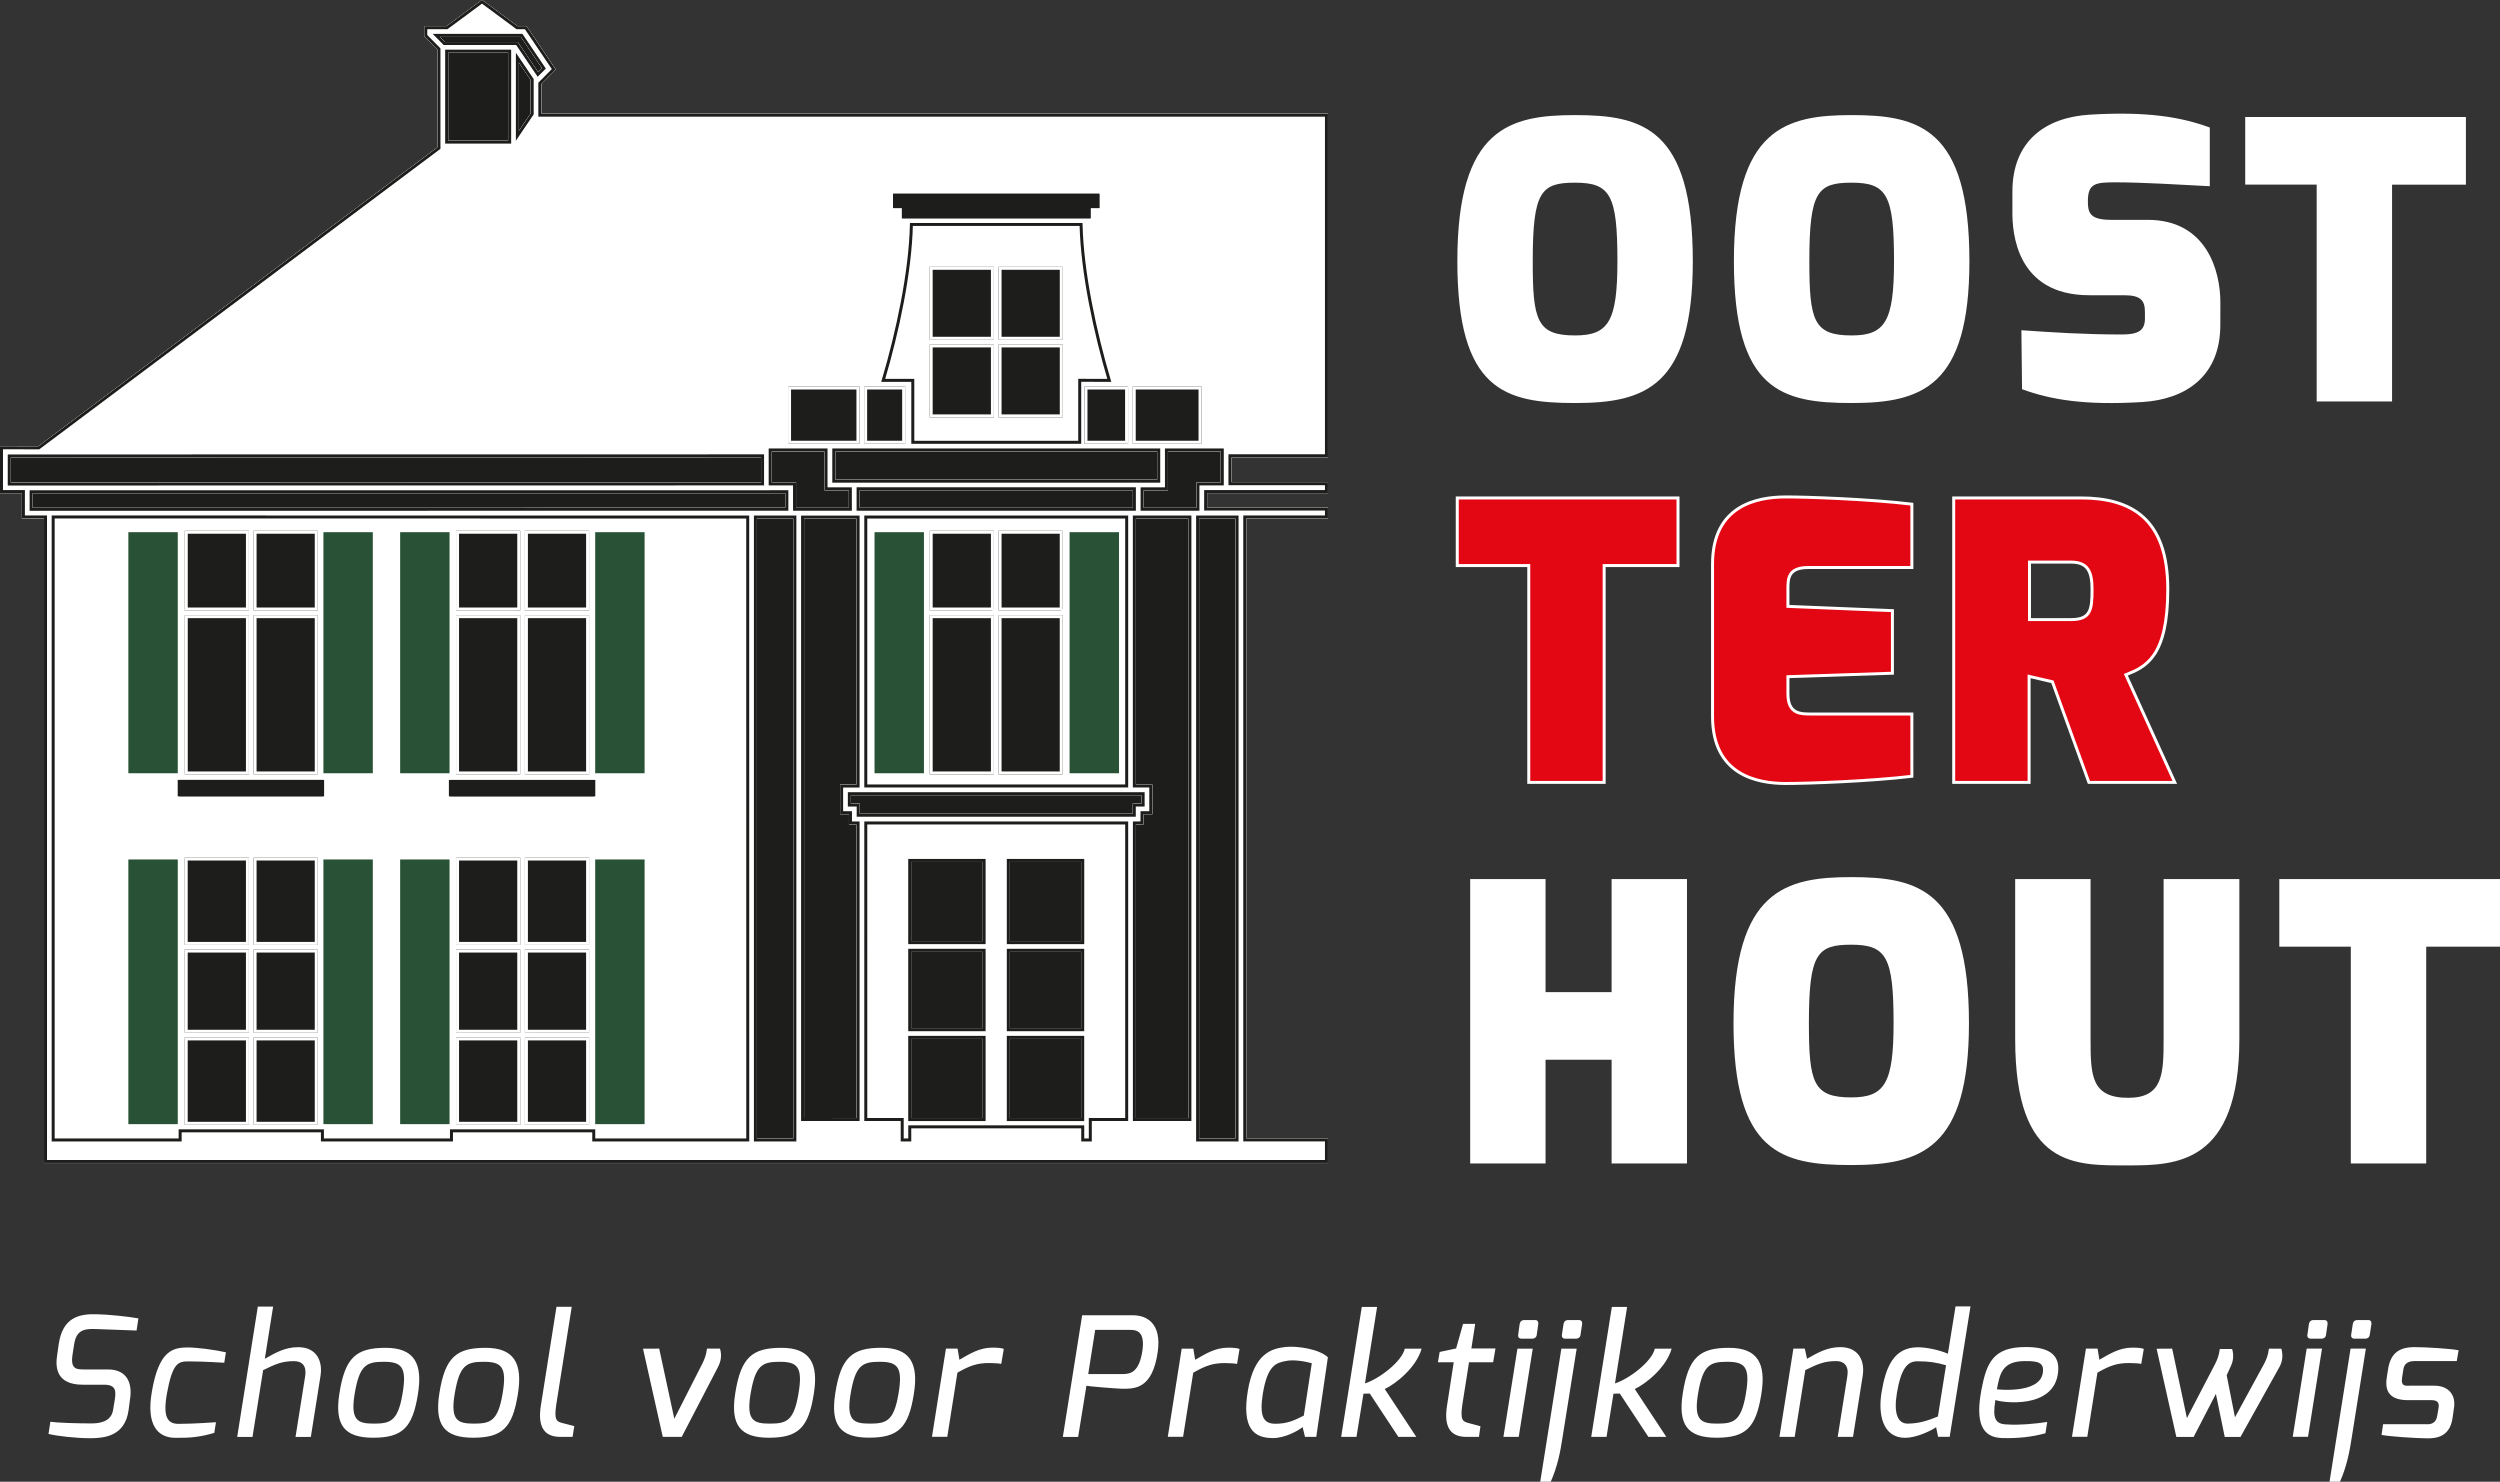 <?xml version="1.0" encoding="utf-8"?>
<!-- Generator: Adobe Illustrator 26.3.1, SVG Export Plug-In . SVG Version: 6.00 Build 0)  -->
<svg version="1.1" xmlns="http://www.w3.org/2000/svg" xmlns:xlink="http://www.w3.org/1999/xlink" x="0px" y="0px"
	 viewBox="0 0 5030.7 2981.7" style="enable-background:new 0 0 5030.7 2981.7;" xml:space="preserve">
<rect x="0" y="0" width="5030.7" height="2981.7" fill="#333333" stroke="none"/>
<style type="text/css">
	.st0{fill-rule:evenodd;clip-rule:evenodd;fill:#FFFFFF;}
	.st1{display:none;fill-rule:evenodd;clip-rule:evenodd;fill:#1D1D1B;stroke:#FFFFFF;stroke-width:6;stroke-miterlimit:10;}
	.st2{fill-rule:evenodd;clip-rule:evenodd;fill:#E30613;stroke:#FFFFFF;stroke-width:6;stroke-miterlimit:10;}
	.st3{fill-rule:evenodd;clip-rule:evenodd;fill:#1D1D1B;stroke:#FFFFFF;stroke-width:6;stroke-miterlimit:10;}
	.st4{fill-rule:evenodd;clip-rule:evenodd;fill:#FFFFFF;stroke:#FFFFFF;stroke-width:6;stroke-miterlimit:10;}
	.st5{fill-rule:evenodd;clip-rule:evenodd;fill:#FFFFFF;stroke:#1D1D1B;stroke-width:6;stroke-miterlimit:10;}
	.st6{fill-rule:evenodd;clip-rule:evenodd;fill:#1D1D1B;stroke:#1D1D1B;stroke-width:6;stroke-miterlimit:10;}
	.st7{fill:#295135;}
</style>
<g id="f9c61225-2852-435b-815a-e0b69adb4039">
	<g>
		<path class="st0" d="M274.8,2677.4l-82-3c-24.4-0.9-39.5,2.4-43.8,31.8l-3,19.4c-5,31.8,9.7,30.1,27.4,30.1h43.5
			c42.5,0,49.1,32.4,44.8,59.5l-3,22.7c-7.3,52.5-49.5,56.2-77.5,56.2c-29.1,0-68.9-4.7-83.6-8.7l3.7-24.4c14,2,51.5,3.3,82.6,3.3
			c13.7,0,40.2-2,43.8-27.8l3.3-20c2.7-17.7,2.4-30.1-21.7-30.1h-42.8c-54.2,0-55.2-36.1-51.5-59.5l3.3-23.1
			c8.1-51.8,39.5-60.2,75.9-59.2c22.4,0.4,65.6,4.7,84.3,8.4L274.8,2677.4L274.8,2677.4z M378.4,2711.5c17.3,0,52.8,4.4,76.2,9.7
			l-3.3,21c0,0-42.1-2.7-71.9-2.7c-20.4,0-32.1,2.3-43.4,64.2c-8.7,48.4,1.3,61.5,23.4,61.5c30.8,0,75.2-3.3,75.2-3.3l-3.4,21.4
			c-27.7,8.4-48.8,10.4-78.9,10c-34.1-0.3-58.5-24.7-46.8-92.3C319.5,2718.5,346.6,2711.4,378.4,2711.5L378.4,2711.5z M518.8,2629.3
			h30.8l-16.7,105c20.7-11.7,40.1-23.4,67.2-23.4c36.8,0,49.8,27.8,44.8,58.2l-19.4,122.4h-30.8l19.4-122.4
			c3.3-20.8-6.3-30.1-22.4-30.1c-24.8,0-37.8,6.3-62.2,18.1l-21.4,134.4h-30.8L518.8,2629.3z M775.9,2712.2
			c56.9,0,75.6,30.4,64.9,94.3c-10.7,65.9-30.4,86.6-90,86.6c-58.2,0-77.9-25.8-67.8-89.3C694.3,2731.2,717,2712.2,775.9,2712.2
			L775.9,2712.2z M752.4,2864.7c32.5,0,48.2-4.4,57.5-59.5c9.4-54.5-1.7-64.9-37.8-64.9c-34.8,0-48.8,6.6-58.5,64.9
			C704.7,2859.3,720.7,2864.7,752.4,2864.7L752.4,2864.7z M977.1,2712.2c56.8,0,75.5,30.4,64.8,94.3c-10.7,65.9-30.4,86.6-89.9,86.6
			c-58.2,0-77.9-25.8-67.9-89.3C895.5,2731.2,918.2,2712.2,977.1,2712.2L977.1,2712.2z M953.7,2864.7c32.5,0,48.2-4.4,57.5-59.5
			c9.4-54.5-1.7-64.9-37.8-64.9c-34.8,0-48.8,6.6-58.5,64.9C905.9,2859.3,921.9,2864.7,953.7,2864.7z M1132.2,2863.7l23.4,6
			l-3.4,21.7h-24.7c-31.8,0-46.1-19.4-39.1-63.2l31.4-198.6h30.7l-31.1,196.6C1114.5,2858,1120.2,2860.6,1132.2,2863.7
			L1132.2,2863.7z M1326.5,2713.8l30.4,141.1l56.8-111.7c4.3-9,7.1-15.7,9-29.4h26.1c4,13,2,25.4-3.7,36.5l-73.3,141.1h-38.1
			l-39.8-177.5L1326.5,2713.8z M1572.5,2712.2c56.8,0,75.6,30.4,64.8,94.3c-10.7,65.9-30.4,86.6-89.9,86.6
			c-58.2,0-77.9-25.8-67.9-89.3C1490.9,2731.2,1513.7,2712.2,1572.5,2712.2L1572.5,2712.2z M1549.1,2864.7
			c32.5,0,48.2-4.4,57.5-59.5c9.4-54.5-1.7-64.9-37.8-64.9c-34.8,0-48.8,6.6-58.5,64.9C1501.3,2859.3,1517.3,2864.7,1549.1,2864.7z
			 M1773.8,2712.1c56.8,0,75.6,30.4,64.9,94.3c-10.7,65.9-30.4,86.6-90,86.6c-58.2,0-77.9-25.8-67.9-89.3
			C1692.1,2731.2,1714.9,2712.1,1773.8,2712.1L1773.8,2712.1z M1903.5,2713.8h23.4l3.7,22.4c20.4-11.7,40.1-24.4,66.2-24.4
			c9,0,19,0.6,23.1,2.6l-5.1,30.1c-4.3-1-15-1.7-24.7-1.7c-24.7,0-39.4,5.7-63.5,19.4l-20.4,129h-30.8L1903.5,2713.8L1903.5,2713.8z
			 M2177.6,2646.7h102.3c27.8,0,57.9,16.4,49.8,73.5c-10.7,75.9-47.2,74.6-72.9,74.3c-13.4-0.4-68.9-5-70.6-6l-16.7,103h-30.8
			L2177.6,2646.7L2177.6,2646.7z M2259.9,2765c16.7,0,32.4-5.6,38.8-46.1c6-39.8-11.4-42.8-24.4-42.8h-70.5l-14,88.9H2259.9z
			 M2377.9,2713.9h23.4l3.7,22.4c20.4-11.7,40.1-24.4,66.2-24.4c9,0,19,0.6,23.1,2.6l-5,30.1c-4.3-1-15-1.7-24.7-1.7
			c-24.8,0-39.5,5.7-63.5,19.4l-20.4,129h-30.8L2377.9,2713.9L2377.9,2713.9z M2586.8,2710.5c24.1-2.6,68.2,4.4,85.3,20.7
			l-23.4,160.2H2626l-4.7-19.7c-9.7,7.7-35.5,22.1-59.9,22.1c-37.4,0-63.5-18.4-50.1-97C2524,2723.9,2558.4,2713.6,2586.8,2710.5
			L2586.8,2710.5z M2566.1,2865c23.8,0,37.8-6.3,57.5-16.4l16.1-105.3c-17.4-5-38.8-7.4-51.5-4.7c-20.1,3.6-37.8,8.3-47.2,66.9
			C2534.4,2848.3,2541.4,2865,2566.1,2865L2566.1,2865z M2740.3,2629.9h30.8l-24.4,153.9c28.4-9,74.2-43.8,80.2-69.9h33.8
			c-10.7,38.1-52.2,70.9-74.2,81.2l63.5,96.3h-36.1l-57.5-87.2l-12.7,0.3l-14.1,86.9h-30.8L2740.3,2629.9L2740.3,2629.9z
			 M2897,2720.5l33.1-7l14-49.5h24.4l-7.7,49.5h48.5l-4.7,27.7h-48.5l-13.4,84.9c-4.7,31.8,0.7,34.5,12.7,37.5l23.7,6.4l-3,21.4
			h-25.4c-31.8,0-45.8-19.4-38.8-63.2l13.4-87h-31.8L2897,2720.5L2897,2720.5z M3053.5,2713.9h30.8l-28.2,177.5h-30.8L3053.5,2713.9
			L3053.5,2713.9z M3057.9,2664.7c0.7-5.1,4-8.4,9.4-8.4h21.8c5,0,7,3.7,6.3,8.4l-3,21.4c-0.7,5-4.4,7.7-9,7.7h-21.7
			c-4.7,0-7.4-3-6.7-7.7L3057.9,2664.7L3057.9,2664.7z M3141.9,2713.9h30.8l-28.5,178.9c-4.3,28.8-10.3,58.9-23.7,88.9h-21.1
			L3141.9,2713.9L3141.9,2713.9z M3146.2,2664.7c0.6-5.1,4-8.4,9.4-8.4h21.7c5,0,7,3.7,6.4,8.4l-3.3,21.4c-0.6,5-4.4,7.7-9,7.7
			h-21.7c-4.7,0-7.4-3-6.7-7.7L3146.2,2664.7L3146.2,2664.7z M3243.5,2629.9h30.7l-24.4,153.9c28.4-9,74.2-43.8,80.2-69.9h33.8
			c-10.7,38.1-52.2,70.9-74.2,81.2l63.5,96.3h-36.1l-57.5-87.2l-12.7,0.3l-14,86.9h-30.8L3243.5,2629.9L3243.5,2629.9z
			 M3479.2,2712.2c56.8,0,75.6,30.4,64.9,94.3c-10.7,65.9-30.5,86.6-90,86.6c-58.2,0-77.9-25.8-67.9-89.3
			C3397.5,2731.2,3420.3,2712.2,3479.2,2712.2z M3455.6,2864.7c32.5,0,48.2-4.4,57.5-59.5c9.3-54.5-1.7-64.9-37.8-64.9
			c-34.8,0-48.8,6.6-58.5,64.9C3407.9,2859.3,3423.9,2864.7,3455.6,2864.7z M3608.8,2713.8h23l4.4,20.4c21-11.7,40.1-23.4,67.2-23.4
			c36.8,0,49.8,27.8,44.8,58.2l-19.4,122.4H3698l19.4-122.4c3.3-20.8-6.8-30.1-22.4-30.1c-24.8,0-37.8,6.3-62.2,18.1l-21.4,134.4
			h-30.7L3608.8,2713.8L3608.8,2713.8z M3859.5,2711.1c15.1,0,41.5,4.7,60.2,13l15.4-95.3h30.1l-41.9,262.5H3900l-4-19.4
			c-10.4,7.4-39.8,21.4-62.3,21.4c-45.8,0-54.8-48.2-47.4-92C3794.3,2753.5,3809.3,2711,3859.5,2711.1L3859.5,2711.1z
			 M3838.7,2864.7c24.1,0,44.2-7.4,60.9-14.4l16.4-103c-19.4-5.7-34.7-8-57.8-8c-18.4,0-32.4,11.7-41.1,63.9
			C3810.4,2843.6,3818.4,2864.7,3838.7,2864.7L3838.7,2864.7z M4018.3,2795.7c14.4,1.5,29,1.4,43.4-0.3
			c22.2-2.8,45.3-10.9,48.9-32.1c3.7-21.7-9.7-24.7-36.4-24.4C4027,2738.9,4024,2767.6,4018.3,2795.7L4018.3,2795.7z M4197.5,2713.8
			h23.4l3.7,22.4c20.4-11.7,40.1-24.4,66.2-24.4c9,0,19,0.6,23.1,2.6l-5.1,30.1c-4.3-1-15-1.7-24.7-1.7c-24.7,0-39.5,5.7-63.5,19.4
			l-20.4,129h-30.8L4197.5,2713.8L4197.5,2713.8z M4371,2713.8l29.7,139.8l56.9-109.3c4.4-9,7.3-15.7,9.3-29.8h24.8
			c3.3,12,2.7,22.8-2.3,33.8l-8.7,19.1l16.7,84.6l59.2-108.7c4.4-9,7.4-15.7,9.1-29.4h25c3.7,13,2.4,25.4-3.6,36.5l-78.6,141.1
			h-31.7l-17.8-86.6l-44.8,86.6h-34.8l-39.7-177.5L4371,2713.8z M4641.7,2713.8h30.8l-28.1,177.5h-30.8L4641.7,2713.8z
			 M4646.1,2664.7c0.7-5.1,4.1-8.4,9.4-8.4h21.8c5,0,7,3.7,6.4,8.4l-3.1,21.4c-0.6,5-4.4,7.7-9,7.7h-21.8c-4.6,0-7.3-3-6.7-7.7
			L4646.1,2664.7L4646.1,2664.7z M4730,2713.8h30.8l-28.4,178.9c-4.4,28.8-10.3,58.9-23.7,88.9h-21L4730,2713.8L4730,2713.8z
			 M4734.4,2664.7c0.7-5.1,4-8.4,9.4-8.4h21.8c5,0,7,3.7,6.3,8.4l-3.3,21.4c-0.7,5-4.4,7.7-9,7.7h-21.7c-4.7,0-7.4-3-6.7-7.7
			L4734.4,2664.7L4734.4,2664.7z M4795.5,2865.9h89.6c0.7,0,16.4,1.3,19.1-16.3l2.7-15.4c2-10.7-1-16.7-14.1-16.7H4846
			c-31.4,0-48.5-12.4-43.1-45.8l2.6-16.7c4.7-28.8,18.8-44.2,53.2-44.2c22.1,0,72.6,3,88.7,6.3l-3.7,21.8h-85.2
			c-18.7,0-21.4,11-22.4,17.7l-2.3,14.7c-3.4,20.1,8,17.1,16.7,17.1h47.8c30.1,0,43.8,19.8,39.8,44.8l-3,21.1
			c-5.7,36.4-31.1,40.1-50.5,40.1c-21,0-80.2-4-92.3-7L4795.5,2865.9L4795.5,2865.9z M1750.4,2864.7c32.5,0,48.2-4.4,57.5-59.5
			c9.4-54.5-1.7-64.9-37.8-64.9c-34.8,0-48.8,6.6-58.5,64.9C1702.6,2859.3,1718.6,2864.7,1750.4,2864.7z M4141.4,2761.7
			c-4,37.6-32.4,52.8-61.4,57.9s-58.5,0.2-64.7-2.4c-6.3,37.8,0,48.8,23.8,49.2c24,1.7,55.8-1.3,80.5-5l-3.6,22.7
			c-27.8,7.7-55.5,10.4-86,9.7c-42.8-0.7-54.9-32.5-42.8-97.3c10.4-54.5,23.7-85.9,89-85.9
			C4117.3,2710.6,4146.1,2722.2,4141.4,2761.7L4141.4,2761.7z"/>
		<path class="st1" d="M2135.6,680.7V539.9h-123.2v140.8H2135.6z M2012.4,696.1v140.8h123.2V696.1L2012.4,696.1z M1873.8,696.1
			v140.8H1997V696.1L1873.8,696.1z M1997,680.7V539.9h-123.2v140.8H1997z M1817.9,436.3v-20.6h-17.8v-22.8h409.2v22.8h-17.8v20.6
			H1817.9z M2282.4,889.9h132.4V780.8h-132.4V889.9z M2267,780.8h-81.8v109.1h81.8V780.8z M1741.9,889.9h76.5V780.8h-76.5V889.9z
			 M1726.5,780.8h-137.6v109.1h137.6L1726.5,780.8L1726.5,780.8z M1504.6,1040.4L107,1040.3v1253.6h255.5v-18.4h286.3v18.4h259.7
			v-18.4h286.3v18.4h309.9L1504.6,1040.4L1504.6,1040.4z M636.4,1225.4V1071H513.3v154.4L636.4,1225.4z M513.3,1240.8v314.5h123.1
			v-314.5L513.3,1240.8z M374.8,1240.8v314.5h123.1v-314.5L374.8,1240.8z M497.9,1225.4V1071H374.8v154.4L497.9,1225.4z
			 M636.4,1898.3v-169.6H513.3v169.7L636.4,1898.3z M636.4,2075.2v-161.4H513.3v161.4L636.4,2075.2z M513.3,2090.7v169.7h123.1
			v-169.7H513.3z M374.7,2090.7v169.8h123.1v-169.8H374.7z M497.9,2075.3v-161.5H374.7v161.4L497.9,2075.3z M497.9,1898.4v-169.7
			H374.7v169.7L497.9,1898.4z M1182.4,1225.5V1071h-123.1v154.4L1182.4,1225.5z M1059.3,1240.9v314.4h123.1v-314.5L1059.3,1240.9z
			 M920.7,1240.9v314.4h123.1v-314.5L920.7,1240.9z M1043.9,1225.5V1071H920.7v154.4L1043.9,1225.5z M1182.4,1898.4v-169.7h-123.1
			v169.7L1182.4,1898.4z M1182.4,2075.3v-161.5h-123.1v161.4L1182.4,2075.3z M1059.3,2090.7v169.7h123.1v-169.7H1059.3z
			 M920.7,2090.7v169.8h123.2v-169.8H920.7z M1043.9,2075.3v-161.5H920.7v161.4L1043.9,2075.3z M1043.9,1898.4v-169.7H920.7v169.7
			L1043.9,1898.4z M1194.9,1572.5v27h-286v-27H1194.9z M649.2,1572.4v27h-286v-27H649.2z M2669.2,917.1H2475v56.2h194.2v15.9h-243.1
			v35.2h243.1v15.9h-164.4v1253.5h164.4v43.4H91.6v-1297H47.1v-51H3v-88.2l75,0.2L883.3,298V98.5l-21.2-21.4l-5.3-5.4v-16h42.7
			l70.4-52.1l70.4,52.1h17.6l56.4,83.7l-28,28.3v64.1h1582.9L2669.2,917.1L2669.2,917.1z M18.6,917.5v56.5l1515.9-0.2v-56.5
			L18.6,917.5z M2172.7,890.1V765.3l59.5,0.1c-28.7-96.8-54.6-217.2-56.8-313.7H1834c-2.1,96.5-28,216.9-56.7,313.7h59.5V890
			L2172.7,890.1z M898.9,103.1v183h126.8v-183H898.9z M1041.1,115.9v157.4l29.8-44.1V160L1041.1,115.9z M1082.4,149.8l-42.1-62.2
			H894.1l-16.2-16.4h171.8l44.8,66.4L1082.4,149.8L1082.4,149.8z M1545.2,989.5H62.6v35.4h44.1l1476.7-0.2v-35.3L1545.2,989.5
			L1545.2,989.5z M1830.6,2087.5v165.4h149.7v-165.4L1830.6,2087.5z M1980.3,2072.1v-159.8h-149.7V2072L1980.3,2072.1z
			 M1980.3,1896.8v-165.4h-149.7v165.4L1980.3,1896.8z M2178.8,1896.8v-165.4H2029v165.4L2178.8,1896.8z M2029,2087.5v165.4h149.7
			v-165.4L2029,2087.5z M2178.7,2072.1v-159.8H2029V2072L2178.7,2072.1z M2135.5,1225.5V1071h-123.1v154.4H2135.5z M2012.4,1240.9
			v314.5h123.1v-314.5L2012.4,1240.9z M1873.8,1240.9v314.5H1997v-314.5L1873.8,1240.9z M1997,1225.5V1071h-123.1v154.4H1997z
			 M2194,2293.9h-15.2v-26.4h-348.1v26.4h-15.2v-41.1h-73.3V1656h525v596.7H2194L2194,2293.9L2194,2293.9z M1726.7,2252.8V1656
			h-15.3v-20.6h-17.8v-53.7h33.1v-541.2H1615v1212.3H1726.7z M2267.2,1040.4h-525v541.2h525V1040.4L2267.2,1040.4z M2394.4,2252.8
			V1040.4h-111.8v541.2h33.1v53.8H2298v20.6h-15.3v596.8L2394.4,2252.8z M1677.8,968.2v-62.7h653.9v62.7H1677.8z M2282.7,983.5v41.3
			h-556v-41.3H2282.7z M1726.9,1640.5v-20.6h-17.8v-22.8h591.2v22.8h-17.8v20.6H1726.9z M1711.2,1024.8h-112.4v-51h-49v-68.4h112.4
			v78.2h48.9L1711.2,1024.8L1711.2,1024.8z M2298.2,1024.8h112.4v-51h49v-68.3h-112.4v78.2h-49L2298.2,1024.8L2298.2,1024.8z
			 M2489.3,2293.9h-79.4V1040.4h79.4V2293.9L2489.3,2293.9z M1599.5,2293.9h-79.4V1040.4h79.4L1599.5,2293.9L1599.5,2293.9z
			 M2135.6,680.7V539.9h-123.2v140.8H2135.6z M2012.4,696.1v140.8h123.2V696.1L2012.4,696.1z M1873.8,696.1v140.8H1997V696.1
			L1873.8,696.1z M1997,680.7V539.9h-123.2v140.8H1997z M1817.9,436.3v-20.6h-17.8v-22.8h409.2v22.8h-17.8v20.6H1817.9z
			 M2282.4,889.9h132.4V780.8h-132.4V889.9z M2267,780.8h-81.8v109.1h81.8V780.8z M1741.9,889.9h76.5V780.8h-76.5V889.9z
			 M1726.5,780.8h-137.6v109.1h137.6L1726.5,780.8L1726.5,780.8z M1504.6,1040.4L107,1040.3v1253.6h255.5v-18.4h286.3v18.4h259.7
			v-18.4h286.3v18.4h309.9L1504.6,1040.4L1504.6,1040.4z M636.4,1225.4V1071H513.3v154.4L636.4,1225.4z M513.3,1240.8v314.5h123.1
			v-314.5L513.3,1240.8z M374.8,1240.8v314.5h123.1v-314.5L374.8,1240.8z M497.9,1225.4V1071H374.8v154.4L497.9,1225.4z
			 M636.4,1898.3v-169.6H513.3v169.7L636.4,1898.3z M636.4,2075.2v-161.4H513.3v161.4L636.4,2075.2z M513.3,2090.7v169.7h123.1
			v-169.7H513.3z M374.7,2090.7v169.8h123.1v-169.8H374.7z M497.9,2075.3v-161.5H374.7v161.4L497.9,2075.3z M497.9,1898.4v-169.7
			H374.7v169.7L497.9,1898.4z M1182.4,1225.5V1071h-123.1v154.4L1182.4,1225.5z M1059.3,1240.9v314.4h123.1v-314.5L1059.3,1240.9z
			 M920.7,1240.9v314.4h123.1v-314.5L920.7,1240.9z M1043.9,1225.5V1071H920.7v154.4L1043.9,1225.5z M1182.4,1898.4v-169.7h-123.1
			v169.7L1182.4,1898.4z M1182.4,2075.3v-161.5h-123.1v161.4L1182.4,2075.3z M1059.3,2090.7v169.7h123.1v-169.7H1059.3z
			 M920.7,2090.7v169.8h123.2v-169.8H920.7z M1043.9,2075.3v-161.5H920.7v161.4L1043.9,2075.3z M1043.9,1898.4v-169.7H920.7v169.7
			L1043.9,1898.4z M1194.9,1572.5v27h-286v-27H1194.9z M649.2,1572.4v27h-286v-27H649.2z M2669.2,917.1H2475v56.2h194.2v15.9h-243.1
			v35.2h243.1v15.9h-164.4v1253.5h164.4v43.4H91.6v-1297H47.1v-51H3v-88.2l75,0.2L883.3,298V98.5l-21.2-21.4l-5.3-5.4v-16h42.7
			l70.4-52.1l70.4,52.1h17.6l56.4,83.7l-28,28.3v64.1h1582.9L2669.2,917.1L2669.2,917.1z M18.6,917.5v56.5l1515.9-0.2v-56.5
			L18.6,917.5z M2172.7,890.1V765.3l59.5,0.1c-28.7-96.8-54.6-217.2-56.8-313.7H1834c-2.1,96.5-28,216.9-56.7,313.7h59.5V890
			L2172.7,890.1z M898.9,103.1v183h126.8v-183H898.9z M1041.1,115.9v157.4l29.8-44.1V160L1041.1,115.9z M1082.4,149.8l-42.1-62.2
			H894.1l-16.2-16.4h171.8l44.8,66.4L1082.4,149.8L1082.4,149.8z M1545.2,989.5H62.6v35.4h44.1l1476.7-0.2v-35.3L1545.2,989.5
			L1545.2,989.5z M1830.6,2087.5v165.4h149.7v-165.4L1830.6,2087.5z M1980.3,2072.1v-159.8h-149.7V2072L1980.3,2072.1z
			 M1980.3,1896.8v-165.4h-149.7v165.4L1980.3,1896.8z M2178.8,1896.8v-165.4H2029v165.4L2178.8,1896.8z M2029,2087.5v165.4h149.7
			v-165.4L2029,2087.5z M2178.7,2072.1v-159.8H2029V2072L2178.7,2072.1z M2135.5,1225.5V1071h-123.1v154.4H2135.5z M2012.4,1240.9
			v314.5h123.1v-314.5L2012.4,1240.9z M1873.8,1240.9v314.5H1997v-314.5L1873.8,1240.9z M1997,1225.5V1071h-123.1v154.4H1997z
			 M2194,2293.9h-15.2v-26.4h-348.1v26.4h-15.2v-41.1h-73.3V1656h525v596.7H2194L2194,2293.9L2194,2293.9z M1726.7,2252.8V1656
			h-15.3v-20.6h-17.8v-53.7h33.1v-541.2H1615v1212.3H1726.7z M2267.2,1040.4h-525v541.2h525V1040.4L2267.2,1040.4z M2394.4,2252.8
			V1040.4h-111.8v541.2h33.1v53.8H2298v20.6h-15.3v596.8L2394.4,2252.8z M1677.8,968.2v-62.7h653.9v62.7H1677.8z M2282.7,983.5v41.3
			h-556v-41.3H2282.7z M1726.9,1640.5v-20.6h-17.8v-22.8h591.2v22.8h-17.8v20.6H1726.9z M1711.2,1024.8h-112.4v-51h-49v-68.4h112.4
			v78.2h48.9L1711.2,1024.8L1711.2,1024.8z M2298.2,1024.8h112.4v-51h49v-68.3h-112.4v78.2h-49L2298.2,1024.8L2298.2,1024.8z
			 M2489.3,2293.9h-79.4V1040.4h79.4V2293.9L2489.3,2293.9z M1599.5,2293.9h-79.4V1040.4h79.4L1599.5,2293.9L1599.5,2293.9z
			 M2135.6,680.7V539.9h-123.2v140.8H2135.6z M2012.4,696.1v140.8h123.2V696.1L2012.4,696.1z M1873.8,696.1v140.8H1997V696.1
			L1873.8,696.1z M1997,680.7V539.9h-123.2v140.8H1997z M1817.9,436.3v-20.6h-17.8v-22.8h409.2v22.8h-17.8v20.6H1817.9z
			 M2282.4,889.9h132.4V780.8h-132.4V889.9z M2267,780.8h-81.8v109.1h81.8V780.8z M1741.9,889.9h76.5V780.8h-76.5V889.9z
			 M1726.5,780.8h-137.6v109.1h137.6L1726.5,780.8L1726.5,780.8z M1504.6,1040.4L107,1040.3v1253.6h255.5v-18.4h286.3v18.4h259.7
			v-18.4h286.3v18.4h309.9L1504.6,1040.4L1504.6,1040.4z M636.4,1225.4V1071H513.3v154.4L636.4,1225.4z M513.3,1240.8v314.5h123.1
			v-314.5L513.3,1240.8z M374.8,1240.8v314.5h123.1v-314.5L374.8,1240.8z M497.9,1225.4V1071H374.8v154.4L497.9,1225.4z
			 M636.4,1898.3v-169.6H513.3v169.7L636.4,1898.3z M636.4,2075.2v-161.4H513.3v161.4L636.4,2075.2z M513.3,2090.7v169.7h123.1
			v-169.7H513.3z M374.7,2090.7v169.8h123.1v-169.8H374.7z M497.9,2075.3v-161.5H374.7v161.4L497.9,2075.3z M497.9,1898.4v-169.7
			H374.7v169.7L497.9,1898.4z M1182.4,1225.5V1071h-123.1v154.4L1182.4,1225.5z M1059.3,1240.9v314.4h123.1v-314.5L1059.3,1240.9z
			 M920.7,1240.9v314.4h123.1v-314.5L920.7,1240.9z M1043.9,1225.5V1071H920.7v154.4L1043.9,1225.5z M1182.4,1898.4v-169.7h-123.1
			v169.7L1182.4,1898.4z M1182.4,2075.3v-161.5h-123.1v161.4L1182.4,2075.3z M1059.3,2090.7v169.7h123.1v-169.7H1059.3z
			 M920.7,2090.7v169.8h123.2v-169.8H920.7z M1043.9,2075.3v-161.5H920.7v161.4L1043.9,2075.3z M1043.9,1898.4v-169.7H920.7v169.7
			L1043.9,1898.4z M1194.9,1572.5v27h-286v-27H1194.9z M649.2,1572.4v27h-286v-27H649.2z M2669.2,917.1H2475v56.2h194.2v15.9h-243.1
			v35.2h243.1v15.9h-164.4v1253.5h164.4v43.4H91.6v-1297H47.1v-51H3v-88.2l75,0.2L883.3,298V98.5l-21.2-21.4l-5.3-5.4v-16h42.7
			l70.4-52.1l70.4,52.1h17.6l56.4,83.7l-28,28.3v64.1h1582.9L2669.2,917.1L2669.2,917.1z M18.6,917.5v56.5l1515.9-0.2v-56.5
			L18.6,917.5z M2172.7,890.1V765.3l59.5,0.1c-28.7-96.8-54.6-217.2-56.8-313.7H1834c-2.1,96.5-28,216.9-56.7,313.7h59.5V890
			L2172.7,890.1z M898.9,103.1v183h126.8v-183H898.9z M1041.1,115.9v157.4l29.8-44.1V160L1041.1,115.9z M1082.4,149.8l-42.1-62.2
			H894.1l-16.2-16.4h171.8l44.8,66.4L1082.4,149.8L1082.4,149.8z M1545.2,989.5H62.6v35.4h44.1l1476.7-0.2v-35.3L1545.2,989.5
			L1545.2,989.5z M1830.6,2087.5v165.4h149.7v-165.4L1830.6,2087.5z M1980.3,2072.1v-159.8h-149.7V2072L1980.3,2072.1z
			 M1980.3,1896.8v-165.4h-149.7v165.4L1980.3,1896.8z M2178.8,1896.8v-165.4H2029v165.4L2178.8,1896.8z M2029,2087.5v165.4h149.7
			v-165.4L2029,2087.5z M2178.7,2072.1v-159.8H2029V2072L2178.7,2072.1z M2135.5,1225.5V1071h-123.1v154.4H2135.5z M2012.4,1240.9
			v314.5h123.1v-314.5L2012.4,1240.9z M1873.8,1240.9v314.5H1997v-314.5L1873.8,1240.9z M1997,1225.5V1071h-123.1v154.4H1997z
			 M2194,2293.9h-15.2v-26.4h-348.1v26.4h-15.2v-41.1h-73.3V1656h525v596.7H2194L2194,2293.9L2194,2293.9z M1726.7,2252.8V1656
			h-15.3v-20.6h-17.8v-53.7h33.1v-541.2H1615v1212.3H1726.7z M2267.2,1040.4h-525v541.2h525V1040.4L2267.2,1040.4z M2394.4,2252.8
			V1040.4h-111.8v541.2h33.1v53.8H2298v20.6h-15.3v596.8L2394.4,2252.8z M1677.8,968.2v-62.7h653.9v62.7H1677.8z M2282.7,983.5v41.3
			h-556v-41.3H2282.7z M1726.9,1640.5v-20.6h-17.8v-22.8h591.2v22.8h-17.8v20.6H1726.9z M1711.2,1024.8h-112.4v-51h-49v-68.4h112.4
			v78.2h48.9L1711.2,1024.8L1711.2,1024.8z M2298.2,1024.8h112.4v-51h49v-68.3h-112.4v78.2h-49L2298.2,1024.8L2298.2,1024.8z
			 M2489.3,2293.9h-79.4V1040.4h79.4V2293.9L2489.3,2293.9z M1599.5,2293.9h-79.4V1040.4h79.4L1599.5,2293.9L1599.5,2293.9z"/>
		<g>
			<path class="st2" d="M2932.5,1002h444.1v136.1H3228v436.3h-151.7v-436.3h-143.9V1002z M3847.2,1436.8h-200.9
				c-22.7,0-48.5,0.8-48.5-40.7v-34.4l210.3-7v-125.9l-210.3-8.6v-34.4c0-21.1,0-43.8,40.7-43.8h208.7v-127.5
				c-82.1-9.9-212.9-14.8-255.3-14.5c-55.9,0.3-145.8,16.9-145.8,134.9v306.7c0,118,89.9,134.6,145.8,135
				c42.3,0.2,173.1-4.6,255.3-14.5L3847.2,1436.8L3847.2,1436.8z M3931.4,1002h255.7c101.6,0,175.1,41.5,175.1,183.8
				c0,136.1-44.5,156.4-84.4,172l98.5,216.6h-172.8l-73.5-202.5l-46.9-10.9v213.4h-151.7L3931.4,1002L3931.4,1002z M4167.6,1246.8
				c39.9,0,42.2-20.4,42.2-61c0-34.4-7.8-54.7-42.2-54.7h-83.7v115.7H4167.6z"/>
			<path class="st0" d="M2958.4,1768.9h151.7v227.5h132.9v-227.5h151.7v572.3H3243v-208.7h-132.9v208.7h-151.7V1768.9z
				 M4055.1,1768.9h151.7V2091c0,73.5,1.5,118.1,75.8,118.1c69.6,0,71.2-47.7,71.2-118.1v-322.1h152.4V2091
				c0,252.5-129,254.1-223.6,254.1c-106.3,0-227.5,6.3-227.5-254.1L4055.1,1768.9L4055.1,1768.9z M4586.6,1768.9h444.1V1905h-148.5
				v436.2h-151.7V1905h-143.9V1768.9z M3725.2,1765c135.2,0,236.9,25.8,236.9,294c0,252.5-96.1,285.4-236.9,285.4
				c-140.8,0-236.9-25.1-236.9-285.4C3488.4,1790.8,3593.9,1765,3725.2,1765L3725.2,1765z M3725.2,2208.3
				c67.2,0,85.2-28.2,85.2-149.3c0-132.9-14.1-158-85.2-158c-68.8,0-85.2,18-85.2,158C3640.1,2178.6,3648.6,2208.3,3725.2,2208.3z
				 M3169.5,231.6c135.2,0,236.9,25.8,236.9,294c0,252.6-96.1,285.4-236.9,285.4s-236.9-25-236.9-285.4
				C2932.5,257.4,3038.1,231.6,3169.5,231.6L3169.5,231.6z M3169.5,675c67.2,0,85.2-28.2,85.2-149.4c0-132.9-14-158-85.2-158
				c-68.8,0-85.2,18-85.2,158C3084.2,645.2,3092.8,675,3169.5,675z M3726.1,675c67.2,0,85.2-28.2,85.2-149.4
				c0-132.9-14.1-158-85.2-158c-68.8,0-85.2,18-85.2,158C3640.9,645.2,3649.5,675,3726.1,675z M4201.4,404.8
				c0,24.2,4.7,37.6,46.9,37.6h73.5c118.9,0,146.2,103.2,146.2,165.8l-0.1,46c0,102.4-69,149.3-156.6,154.8
				c-115.8,7.1-184.5-4.6-242.4-25.8l-1.3-118.7c62.6,4.5,129.8,8.6,202.5,8.6c33.6,0,46.1-8.6,46.1-32.1v-12.5
				c0-22.7-7-34.4-41.5-34.4h-70.4c-148.5,0-154.8-129-154.8-165.8v-42.7c0-102.4,67.3-149.3,154.8-154.8
				c115.7-7.1,184.5,4.6,242.4,25.8v118.1c-54.1-2.8-136-7.8-187.7-7.8C4217.1,366.8,4201.4,368.4,4201.4,404.8L4201.4,404.8z
				 M4518,235.5h444.1v136.1h-148.6v436.3h-151.7V371.5H4518V235.5z M3726.1,231.6c135.2,0,236.9,25.8,236.9,294
				c0,252.6-96.1,285.4-236.9,285.4s-237-25-237-285.4C3489.1,257.4,3594.7,231.6,3726.1,231.6L3726.1,231.6z"/>
		</g>
	</g>
	<g>
		<polygon class="st3" points="2135.6,680.7 2135.6,539.9 2012.4,539.9 2012.4,680.7 2135.6,680.7 		"/>
		<polygon class="st3" points="2012.4,696.1 2012.4,836.9 2135.6,836.9 2135.6,696.1 2012.4,696.1 		"/>
		<polygon class="st3" points="1873.8,696.1 1873.8,836.9 1997,836.9 1997,696.1 1873.8,696.1 		"/>
		<polygon class="st3" points="1997,680.7 1997,539.9 1873.8,539.9 1873.8,680.7 1997,680.7 		"/>
		<polygon class="st3" points="1817.9,436.3 1817.9,415.7 1800.1,415.7 1800.1,392.9 2209.3,392.9 2209.3,415.7 2191.5,415.7 
			2191.5,436.3 1817.9,436.3 		"/>
		<polygon class="st3" points="2282.4,889.9 2414.8,889.9 2414.8,780.8 2282.4,780.8 2282.4,889.9 		"/>
		<polygon class="st3" points="2267,780.8 2185.3,780.8 2185.3,889.9 2267,889.9 2267,780.8 		"/>
		<polygon class="st3" points="1741.9,889.9 1818.4,889.9 1818.4,780.8 1741.9,780.8 1741.9,889.9 		"/>
		<polygon class="st3" points="1726.4,780.8 1588.8,780.8 1588.8,889.9 1726.4,889.9 1726.4,780.8 		"/>
		<polygon class="st3" points="1504.6,1040.4 107,1040.3 107,2293.9 362.4,2293.9 362.4,2275.5 648.7,2275.5 648.7,2293.9 
			908.4,2293.9 908.4,2275.5 1194.7,2275.5 1194.7,2293.9 1504.6,2293.9 1504.6,1040.4 		"/>
		<polygon class="st3" points="636.4,1225.5 636.4,1071 513.3,1071 513.3,1225.5 636.4,1225.5 		"/>
		<polygon class="st3" points="513.3,1240.9 513.3,1555.4 636.4,1555.4 636.4,1240.9 513.3,1240.9 		"/>
		<polygon class="st3" points="374.8,1240.9 374.8,1555.4 497.9,1555.4 497.9,1240.9 374.8,1240.9 		"/>
		<polygon class="st3" points="497.9,1225.5 497.9,1071 374.8,1071 374.8,1225.5 497.9,1225.5 		"/>
		<polygon class="st3" points="636.4,1898.4 636.4,1728.6 513.3,1728.6 513.3,1898.4 636.4,1898.4 		"/>
		<polygon class="st3" points="636.4,2075.2 636.4,1913.8 513.3,1913.8 513.3,2075.2 636.4,2075.2 		"/>
		<polygon class="st3" points="513.3,2090.6 513.3,2260.4 636.4,2260.4 636.4,2090.6 513.3,2090.6 		"/>
		<polygon class="st3" points="374.7,2090.6 374.7,2260.4 497.9,2260.4 497.9,2090.6 374.7,2090.6 		"/>
		<polygon class="st3" points="497.9,2075.2 497.9,1913.8 374.7,1913.8 374.7,2075.2 497.9,2075.2 		"/>
		<polygon class="st3" points="497.9,1898.4 497.9,1728.6 374.7,1728.6 374.7,1898.4 497.9,1898.4 		"/>
		<polygon class="st3" points="1182.4,1225.5 1182.4,1071 1059.3,1071 1059.3,1225.5 1182.4,1225.5 		"/>
		<polygon class="st3" points="1059.3,1240.9 1059.3,1555.4 1182.4,1555.4 1182.4,1240.9 1059.3,1240.9 		"/>
		<polygon class="st3" points="920.7,1240.9 920.7,1555.4 1043.9,1555.4 1043.9,1240.9 920.7,1240.9 		"/>
		<polygon class="st3" points="1043.9,1225.5 1043.9,1071 920.7,1071 920.7,1225.5 1043.9,1225.5 		"/>
		<polygon class="st3" points="1182.4,1898.4 1182.4,1728.6 1059.3,1728.6 1059.3,1898.4 1182.4,1898.4 		"/>
		<polygon class="st3" points="1182.4,2075.2 1182.4,1913.8 1059.3,1913.8 1059.3,2075.2 1182.4,2075.2 		"/>
		<polygon class="st3" points="1059.3,2090.6 1059.3,2260.4 1182.4,2260.4 1182.4,2090.6 1059.3,2090.6 		"/>
		<polygon class="st3" points="920.7,2090.6 920.7,2260.4 1043.9,2260.4 1043.9,2090.6 920.7,2090.6 		"/>
		<polygon class="st3" points="1043.9,2075.2 1043.9,1913.8 920.7,1913.8 920.7,2075.2 1043.9,2075.2 		"/>
		<polygon class="st3" points="1043.9,1898.4 1043.9,1728.6 920.7,1728.6 920.7,1898.4 1043.9,1898.4 		"/>
		<polygon class="st3" points="1194.8,1572.4 1194.8,1599.4 908.9,1599.4 908.9,1572.4 1194.8,1572.4 		"/>
		<polygon class="st3" points="649.2,1572.4 649.2,1599.3 363.2,1599.3 363.2,1572.4 649.2,1572.4 		"/>
		<polygon class="st4" points="2669.2,917.1 2475,917.2 2475,973.4 2669.2,973.4 2669.2,989.3 2426,989.3 2426,1024.6 
			2669.2,1024.5 2669.2,1040.4 2504.8,1040.4 2504.8,2293.9 2669.2,2293.9 2669.2,2337.4 91.6,2337.4 91.6,1040.3 47.1,1040.3 
			47.1,989.4 3,989.4 3,901.2 77.9,901.4 883.3,298 883.3,98.5 862.2,77.2 856.9,71.8 856.9,55.8 899.6,55.8 970,3.7 1040.3,55.8 
			1057.9,55.8 1114.4,139.4 1086.4,167.7 1086.4,231.8 2669.2,231.8 2669.2,917.1 		"/>
		<polygon class="st3" points="18.5,917.4 18.5,973.9 1534.4,973.7 1534.4,917.2 18.5,917.4 		"/>
		<path class="st5" d="M2172.7,890V765.3l59.5,0.1c-28.7-96.8-54.6-217.2-56.8-313.7H1834c-2.1,96.5-28,216.9-56.7,313.7h59.5V890
			H2172.7z"/>
		<polygon class="st3" points="898.8,103.1 898.8,286.1 1025.7,286.1 1025.7,103.1 898.8,103.1 		"/>
		<polygon class="st3" points="1041.1,115.9 1041.1,273.3 1070.9,229.1 1070.9,160 1041.1,115.9 		"/>
		<polygon class="st3" points="1082.4,149.8 1040.3,87.6 894.1,87.6 877.9,71.2 1049.7,71.2 1094.5,137.6 1082.4,149.8 		"/>
		<polygon class="st3" points="1545.3,989.5 62.6,989.5 62.6,1024.9 106.6,1024.9 1583.4,1024.7 1583.4,989.4 1545.3,989.5 		"/>
		<polygon class="st3" points="1830.6,2087.4 1830.6,2252.8 1980.3,2252.8 1980.3,2087.4 1830.6,2087.4 		"/>
		<polygon class="st3" points="1980.3,2072 1980.3,1912.2 1830.6,1912.2 1830.6,2072 1980.3,2072 		"/>
		<polygon class="st3" points="1980.3,1896.8 1980.3,1731.4 1830.6,1731.4 1830.6,1896.8 1980.3,1896.8 		"/>
		<polygon class="st3" points="2178.8,1896.8 2178.8,1731.4 2029.1,1731.4 2029.1,1896.8 2178.8,1896.8 		"/>
		<polygon class="st3" points="2029.1,2087.4 2029.1,2252.8 2178.8,2252.8 2178.8,2087.4 2029.1,2087.4 		"/>
		<polygon class="st3" points="2178.8,2072 2178.8,1912.2 2029.1,1912.2 2029.1,2072 2178.8,2072 		"/>
		<polygon class="st3" points="2135.5,1225.5 2135.5,1071 2012.4,1071 2012.4,1225.5 2135.5,1225.5 		"/>
		<polygon class="st3" points="2012.4,1240.9 2012.4,1555.4 2135.5,1555.4 2135.5,1240.9 2012.4,1240.9 		"/>
		<polygon class="st3" points="1873.8,1240.9 1873.8,1555.4 1997,1555.4 1997,1240.9 1873.8,1240.9 		"/>
		<polygon class="st3" points="1997,1225.5 1997,1071 1873.8,1071 1873.8,1225.5 1997,1225.5 		"/>
		<polygon class="st3" points="2194,2293.9 2178.8,2293.9 2178.8,2267.5 1830.6,2267.5 1830.6,2293.9 1815.5,2293.9 1815.5,2252.8 
			1742.2,2252.8 1742.2,1656 2267.2,1656 2267.2,2252.8 2194,2252.8 2194,2293.9 		"/>
		<polygon class="st4" points="2194,2293.9 2178.8,2293.9 2178.8,2267.5 1830.6,2267.5 1830.6,2293.9 1815.5,2293.9 1815.5,2252.8 
			1742.2,2252.8 1742.2,1656 2267.2,1656 2267.2,2252.8 2194,2252.8 2194,2293.9 		"/>
		<polygon class="st3" points="1726.7,2252.8 1726.7,1656 1711.4,1656 1711.4,1635.4 1693.6,1635.4 1693.6,1581.6 1726.7,1581.6 
			1726.7,1040.4 1615,1040.4 1615,2252.8 1726.7,2252.8 		"/>
		<polygon class="st4" points="2267.2,1040.4 1742.2,1040.4 1742.2,1581.6 2267.2,1581.6 2267.2,1040.4 		"/>
		<polygon class="st3" points="2394.4,2252.8 2394.4,1040.4 2282.7,1040.4 2282.7,1581.6 2315.8,1581.6 2315.8,1635.4 2298,1635.4 
			2298,1656 2282.7,1656 2282.7,2252.8 2394.4,2252.8 		"/>
		<polygon class="st3" points="1677.8,968.2 1677.8,905.5 2331.6,905.5 2331.6,968.2 1677.8,968.2 		"/>
		<polygon class="st3" points="2282.7,983.5 2282.7,1024.9 1726.7,1024.9 1726.7,983.5 2282.7,983.5 		"/>
		<polygon class="st3" points="1726.9,1640.5 1726.9,1619.9 1709.1,1619.9 1709.1,1597.1 2300.3,1597.1 2300.3,1619.9 
			2282.5,1619.9 2282.5,1640.5 1726.9,1640.5 		"/>
		<polygon class="st3" points="1711.2,1024.9 1598.9,1024.9 1598.9,973.9 1549.9,973.9 1549.9,905.5 1662.3,905.5 1662.3,983.7 
			1711.2,983.7 1711.2,1024.9 		"/>
		<polygon class="st3" points="2298.2,1024.9 2410.5,1024.9 2410.5,973.8 2459.5,973.8 2459.5,905.5 2347.1,905.5 2347.1,983.7 
			2298.2,983.7 2298.2,1024.9 		"/>
		<polygon class="st3" points="2489.3,2293.9 2409.9,2293.9 2409.9,1040.4 2489.3,1040.4 2489.3,2293.9 		"/>
		<polygon class="st3" points="1599.5,2293.9 1520.1,2293.9 1520.1,1040.4 1599.5,1040.4 1599.5,2293.9 		"/>
		<path class="st3" d="M2135.6,680.7V539.9h-123.2v140.8H2135.6z M2012.4,696.1v140.8h123.2V696.1L2012.4,696.1z M1873.8,696.1
			v140.8H1997V696.1L1873.8,696.1z M1997,680.7V539.9h-123.2v140.8H1997z M1817.9,436.3v-20.6h-17.8v-22.8h409.2v22.8h-17.8v20.6
			H1817.9z M2282.4,889.9h132.4V780.8h-132.4V889.9z M2267,780.8h-81.8v109.1h81.8V780.8z M1741.9,889.9h76.5V780.8h-76.5V889.9z
			 M1726.5,780.8h-137.6v109.1h137.6L1726.5,780.8L1726.5,780.8z M1504.6,1040.4L107,1040.3v1253.6h255.5v-18.4h286.3v18.4h259.7
			v-18.4h286.3v18.4h309.9L1504.6,1040.4L1504.6,1040.4z M636.4,1225.4V1071H513.3v154.4L636.4,1225.4z M513.3,1240.8v314.5h123.1
			v-314.5L513.3,1240.8z M374.8,1240.8v314.5h123.1v-314.5L374.8,1240.8z M497.9,1225.4V1071H374.8v154.4L497.9,1225.4z
			 M636.4,1898.3v-169.6H513.3v169.7L636.4,1898.3z M636.4,2075.2v-161.4H513.3v161.4L636.4,2075.2z M513.3,2090.7v169.7h123.1
			v-169.7H513.3z M374.7,2090.7v169.8h123.1v-169.8H374.7z M497.9,2075.3v-161.5H374.7v161.4L497.9,2075.3z M497.9,1898.4v-169.7
			H374.7v169.7L497.9,1898.4z M1182.4,1225.5V1071h-123.1v154.4L1182.4,1225.5z M1059.3,1240.9v314.4h123.1v-314.5L1059.3,1240.9z
			 M920.7,1240.9v314.4h123.1v-314.5L920.7,1240.9z M1043.9,1225.5V1071H920.7v154.4L1043.9,1225.5z M1182.4,1898.4v-169.7h-123.1
			v169.7L1182.4,1898.4z M1182.4,2075.3v-161.5h-123.1v161.4L1182.4,2075.3z M1059.3,2090.7v169.7h123.1v-169.7H1059.3z
			 M920.7,2090.7v169.8h123.2v-169.8H920.7z M1043.9,2075.3v-161.5H920.7v161.4L1043.9,2075.3z M1043.9,1898.4v-169.7H920.7v169.7
			L1043.9,1898.4z M1194.9,1572.5v27h-286v-27H1194.9z M649.2,1572.4v27h-286v-27H649.2z M2669.2,917.1H2475v56.2h194.2v15.9h-243.1
			v35.2h243.1v15.9h-164.4v1253.5h164.4v43.4H91.6v-1297H47.1v-51H3v-88.2l75,0.2L883.3,298V98.5l-21.2-21.4l-5.3-5.4v-16h42.7
			l70.4-52.1l70.4,52.1h17.6l56.4,83.7l-28,28.3v64.1h1582.9L2669.2,917.1L2669.2,917.1z M18.6,917.5v56.5l1515.9-0.2v-56.5
			L18.6,917.5z M2172.7,890.1V765.3l59.5,0.1c-28.7-96.8-54.6-217.2-56.8-313.7H1834c-2.1,96.5-28,216.9-56.7,313.7h59.5V890
			L2172.7,890.1z M898.9,103.1v183h126.8v-183H898.9z M1041.1,115.9v157.4l29.8-44.1V160L1041.1,115.9z M1082.4,149.8l-42.1-62.2
			H894.1l-16.2-16.4h171.8l44.8,66.4L1082.4,149.8L1082.4,149.8z M1545.2,989.5H62.6v35.4h44.1l1476.7-0.2v-35.3L1545.2,989.5
			L1545.2,989.5z M1830.6,2087.5v165.4h149.7v-165.4L1830.6,2087.5z M1980.3,2072.1v-159.8h-149.7V2072L1980.3,2072.1z
			 M1980.3,1896.8v-165.4h-149.7v165.4L1980.3,1896.8z M2178.8,1896.8v-165.4H2029v165.4L2178.8,1896.8z M2029,2087.5v165.4h149.7
			v-165.4L2029,2087.5z M2178.7,2072.1v-159.8H2029V2072L2178.7,2072.1z M2135.5,1225.5V1071h-123.1v154.4H2135.5z M2012.4,1240.9
			v314.5h123.1v-314.5L2012.4,1240.9z M1873.8,1240.9v314.5H1997v-314.5L1873.8,1240.9z M1997,1225.5V1071h-123.1v154.4H1997z
			 M2194,2293.9h-15.2v-26.4h-348.1v26.4h-15.2v-41.1h-73.3V1656h525v596.7H2194L2194,2293.9L2194,2293.9z M1726.7,2252.8V1656
			h-15.3v-20.6h-17.8v-53.7h33.1v-541.2H1615v1212.3H1726.7z M2267.2,1040.4h-525v541.2h525V1040.4L2267.2,1040.4z M2394.4,2252.8
			V1040.4h-111.8v541.2h33.1v53.8H2298v20.6h-15.3v596.8L2394.4,2252.8z M1677.8,968.2v-62.7h653.9v62.7H1677.8z M2282.7,983.5v41.3
			h-556v-41.3H2282.7z M1726.9,1640.5v-20.6h-17.8v-22.8h591.2v22.8h-17.8v20.6H1726.9z M1711.2,1024.8h-112.4v-51h-49v-68.4h112.4
			v78.2h48.9L1711.2,1024.8L1711.2,1024.8z M2298.2,1024.8h112.4v-51h49v-68.3h-112.4v78.2h-49L2298.2,1024.8L2298.2,1024.8z
			 M2489.3,2293.9h-79.4V1040.4h79.4V2293.9L2489.3,2293.9z M1599.5,2293.9h-79.4V1040.4h79.4L1599.5,2293.9L1599.5,2293.9z"/>
		<path class="st5" d="M2135.6,680.7V539.9h-123.2v140.8H2135.6z M2012.4,696.1v140.8h123.2V696.1L2012.4,696.1z M1873.8,696.1
			v140.8H1997V696.1L1873.8,696.1z M1997,680.7V539.9h-123.2v140.8H1997z M1817.9,436.3v-20.6h-17.8v-22.8h409.2v22.8h-17.8v20.6
			H1817.9z M2282.4,889.9h132.4V780.8h-132.4V889.9z M2267,780.8h-81.8v109.1h81.8V780.8z M1741.9,889.9h76.5V780.8h-76.5V889.9z
			 M1726.5,780.8h-137.6v109.1h137.6L1726.5,780.8L1726.5,780.8z M1504.6,1040.4L107,1040.3v1253.6h255.5v-18.4h286.3v18.4h259.7
			v-18.4h286.3v18.4h309.9L1504.6,1040.4L1504.6,1040.4z M636.4,1225.4V1071H513.3v154.4L636.4,1225.4z M513.3,1240.8v314.5h123.1
			v-314.5L513.3,1240.8z M374.8,1240.8v314.5h123.1v-314.5L374.8,1240.8z M497.9,1225.4V1071H374.8v154.4L497.9,1225.4z
			 M636.4,1898.3v-169.6H513.3v169.7L636.4,1898.3z M636.4,2075.2v-161.4H513.3v161.4L636.4,2075.2z M513.3,2090.7v169.7h123.1
			v-169.7H513.3z M374.7,2090.7v169.8h123.1v-169.8H374.7z M497.9,2075.3v-161.5H374.7v161.4L497.9,2075.3z M497.9,1898.4v-169.7
			H374.7v169.7L497.9,1898.4z M1182.4,1225.5V1071h-123.1v154.4L1182.4,1225.5z M1059.3,1240.9v314.4h123.1v-314.5L1059.3,1240.9z
			 M920.7,1240.9v314.4h123.1v-314.5L920.7,1240.9z M1043.9,1225.5V1071H920.7v154.4L1043.9,1225.5z M1182.4,1898.4v-169.7h-123.1
			v169.7L1182.4,1898.4z M1182.4,2075.3v-161.5h-123.1v161.4L1182.4,2075.3z M1059.3,2090.7v169.7h123.1v-169.7H1059.3z
			 M920.7,2090.7v169.8h123.2v-169.8H920.7z M1043.9,2075.3v-161.5H920.7v161.4L1043.9,2075.3z M1043.9,1898.4v-169.7H920.7v169.7
			L1043.9,1898.4z M1194.9,1572.5v27h-286v-27H1194.9z M649.2,1572.4v27h-286v-27H649.2z M2669.2,917.1H2475v56.2h194.2v15.9h-243.1
			v35.2h243.1v15.9h-164.4v1253.5h164.4v43.4H91.6v-1297H47.1v-51H3v-88.2l75,0.2L883.3,298V98.5l-21.2-21.4l-5.3-5.4v-16h42.7
			l70.4-52.1l70.4,52.1h17.6l56.4,83.7l-28,28.3v64.1h1582.9L2669.2,917.1L2669.2,917.1z M18.6,917.5v56.5l1515.9-0.2v-56.5
			L18.6,917.5z M2172.7,890.1V765.3l59.5,0.1c-28.7-96.8-54.6-217.2-56.8-313.7H1834c-2.1,96.5-28,216.9-56.7,313.7h59.5V890
			L2172.7,890.1z M1817.9,436.3v-20.6h-17.8v-22.8h409.2v22.8h-17.8v20.6H1817.9z M2172.7,890V765.3l59.5,0.1
			c-28.7-96.8-54.6-217.2-56.8-313.7H1834c-2.1,96.5-28,216.9-56.7,313.7h59.5V890H2172.7z M898.8,103v183h126.8V103H898.8z
			 M1041.1,115.9v157.4l29.8-44.1V160L1041.1,115.9z M1082.4,149.8l-42.1-62.2H894.1l-16.2-16.4h171.8l44.8,66.4L1082.4,149.8
			L1082.4,149.8z M1545.2,989.5H62.6v35.4h44.1l1476.7-0.2v-35.3L1545.2,989.5L1545.2,989.5z M1830.6,2087.5v165.4h149.7v-165.4
			L1830.6,2087.5z M1980.3,2072.1v-159.8h-149.7V2072L1980.3,2072.1z M1980.3,1896.8v-165.4h-149.7v165.4L1980.3,1896.8z
			 M2178.8,1896.8v-165.4H2029v165.4L2178.8,1896.8z M2029,2087.5v165.4h149.7v-165.4L2029,2087.5z M2178.7,2072.1v-159.8H2029V2072
			L2178.7,2072.1z M1830.6,2087.5v165.4h149.7v-165.4L1830.6,2087.5z M1980.3,2072.1v-159.8h-149.7V2072L1980.3,2072.1z
			 M1980.3,1896.8v-165.4h-149.7v165.4L1980.3,1896.8z M2178.7,1896.8v-165.4H2029v165.4L2178.7,1896.8z M2029,2087.5v165.4h149.7
			v-165.4L2029,2087.5z M2178.7,2072.1v-159.8H2029V2072L2178.7,2072.1z M2135.5,1225.5V1071h-123.1v154.4H2135.5z M2012.4,1240.9
			v314.5h123.1v-314.5L2012.4,1240.9z M1873.8,1240.9v314.5H1997v-314.5L1873.8,1240.9z M1997,1225.5V1071h-123.1v154.4H1997z
			 M2135.5,1225.5V1071h-123.1v154.4H2135.5z M2012.4,1240.9v314.5h123.1v-314.5L2012.4,1240.9z M1873.8,1240.9v314.5H1997v-314.5
			L1873.8,1240.9z M1997,1225.5V1071h-123.1v154.4H1997z M2194,2293.9h-15.2v-26.4h-348.1v26.4h-15.2v-41.1h-73.3V1656h525v596.7
			H2194L2194,2293.9L2194,2293.9z M1726.7,2252.8V1656h-15.3v-20.6h-17.8v-53.7h33.1v-541.2H1615v1212.3H1726.7z M2267.2,1040.4
			h-525v541.2h525V1040.4L2267.2,1040.4z M2394.4,2252.8V1040.4h-111.8v541.2h33.1v53.8H2298v20.6h-15.3v596.8L2394.4,2252.8z
			 M1677.8,968.2v-62.7h653.9v62.7H1677.8z M2282.7,983.5v41.3h-556v-41.3H2282.7z M1726.9,1640.5v-20.6h-17.8v-22.8h591.2v22.8
			h-17.8v20.6H1726.9z M1711.2,1024.8h-112.4v-51h-49v-68.4h112.4v78.2h48.9L1711.2,1024.8L1711.2,1024.8z M2298.2,1024.8h112.4v-51
			h49v-68.3h-112.4v78.2h-49L2298.2,1024.8L2298.2,1024.8z M2489.3,2293.9h-79.4V1040.4h79.4V2293.9L2489.3,2293.9z M1599.5,2293.9
			h-79.4V1040.4h79.4L1599.5,2293.9L1599.5,2293.9z"/>
		<g>
			<polygon class="st3" points="636.4,1225.5 636.4,1071 513.3,1071 513.3,1225.5 636.4,1225.5 			"/>
			<polygon class="st3" points="513.3,1240.9 513.3,1555.4 636.4,1555.4 636.4,1240.9 513.3,1240.9 			"/>
			<polygon class="st3" points="374.8,1240.9 374.8,1555.4 497.9,1555.4 497.9,1240.9 374.8,1240.9 			"/>
			<polygon class="st3" points="497.9,1225.5 497.9,1071 374.8,1071 374.8,1225.5 497.9,1225.5 			"/>
			<polygon class="st3" points="636.4,1898.4 636.4,1728.6 513.3,1728.6 513.3,1898.4 636.4,1898.4 			"/>
			<polygon class="st3" points="636.4,2075.2 636.4,1913.8 513.3,1913.8 513.3,2075.2 636.4,2075.2 			"/>
			<polygon class="st3" points="513.3,2090.6 513.3,2260.4 636.4,2260.4 636.4,2090.6 513.3,2090.6 			"/>
			<polygon class="st3" points="374.7,2090.6 374.7,2260.4 497.9,2260.4 497.9,2090.6 374.7,2090.6 			"/>
			<polygon class="st3" points="497.9,2075.2 497.9,1913.8 374.7,1913.8 374.7,2075.2 497.9,2075.2 			"/>
			<polygon class="st3" points="497.9,1898.4 497.9,1728.6 374.7,1728.6 374.7,1898.4 497.9,1898.4 			"/>
			<polygon class="st3" points="1182.4,1225.5 1182.4,1071 1059.3,1071 1059.3,1225.5 1182.4,1225.5 			"/>
			<polygon class="st3" points="1059.3,1240.9 1059.3,1555.4 1182.4,1555.4 1182.4,1240.9 1059.3,1240.9 			"/>
			<polygon class="st3" points="920.7,1240.9 920.7,1555.4 1043.9,1555.4 1043.9,1240.9 920.7,1240.9 			"/>
			<polygon class="st3" points="1043.9,1225.5 1043.9,1071 920.7,1071 920.7,1225.5 1043.9,1225.5 			"/>
			<polygon class="st3" points="1182.4,1898.4 1182.4,1728.6 1059.3,1728.6 1059.3,1898.4 1182.4,1898.4 			"/>
			<polygon class="st3" points="1182.4,2075.2 1182.4,1913.8 1059.3,1913.8 1059.3,2075.2 1182.4,2075.2 			"/>
			<polygon class="st3" points="1059.3,2090.6 1059.3,2260.4 1182.4,2260.4 1182.4,2090.6 1059.3,2090.6 			"/>
			<polygon class="st3" points="920.7,2090.6 920.7,2260.4 1043.9,2260.4 1043.9,2090.6 920.7,2090.6 			"/>
			<polygon class="st3" points="1043.9,2075.2 1043.9,1913.8 920.7,1913.8 920.7,2075.2 1043.9,2075.2 			"/>
			<polygon class="st3" points="1043.9,1898.4 1043.9,1728.6 920.7,1728.6 920.7,1898.4 1043.9,1898.4 			"/>
			<polygon class="st6" points="1192.3,1572.5 1192.3,1599.5 906.3,1599.5 906.3,1572.5 1192.3,1572.5 			"/>
			<polygon class="st6" points="646.6,1572.4 646.6,1599.4 360.6,1599.4 360.6,1572.4 646.6,1572.4 			"/>
		</g>
		<g>
			<polygon class="st3" points="2135.6,680.7 2135.6,539.9 2012.4,539.9 2012.4,680.7 2135.6,680.7 			"/>
			<polygon class="st3" points="2012.4,696.1 2012.4,836.9 2135.6,836.9 2135.6,696.1 2012.4,696.1 			"/>
			<polygon class="st3" points="1873.8,696.1 1873.8,836.9 1997,836.9 1997,696.1 1873.8,696.1 			"/>
			<polygon class="st3" points="1997,680.7 1997,539.9 1873.8,539.9 1873.8,680.7 1997,680.7 			"/>
			<polygon class="st3" points="2282.4,889.9 2414.8,889.9 2414.8,780.8 2282.4,780.8 2282.4,889.9 			"/>
			<polygon class="st3" points="1741.9,889.9 1818.4,889.9 1818.4,780.8 1741.9,780.8 1741.9,889.9 			"/>
			<polygon class="st3" points="1726.4,780.8 1588.8,780.8 1588.8,889.9 1726.4,889.9 1726.4,780.8 			"/>
			<polygon class="st3" points="2267,780.8 2185.3,780.8 2185.3,889.9 2267,889.9 2267,780.8 			"/>
		</g>
		<polygon class="st6" points="1817.9,436.3 1817.9,415.7 1800.1,415.7 1800.1,392.9 2209.3,392.9 2209.3,415.7 2191.5,415.7 
			2191.5,436.3 1817.9,436.3 		"/>
		<polygon class="st3" points="2135.5,1225.5 2135.5,1071 2012.4,1071 2012.4,1225.5 2135.5,1225.5 		"/>
		<polygon class="st3" points="2012.4,1240.9 2012.4,1555.4 2135.5,1555.4 2135.5,1240.9 2012.4,1240.9 		"/>
		<polygon class="st3" points="1873.8,1240.9 1873.8,1555.4 1997,1555.4 1997,1240.9 1873.8,1240.9 		"/>
		<polygon class="st3" points="1997,1225.5 1997,1071 1873.8,1071 1873.8,1225.5 1997,1225.5 		"/>
	</g>
</g>
<g id="Laag_2">
	<g>
		<rect x="258.3" y="1070.9" class="st7" width="99.4" height="485.1"/>
		<rect x="650.8" y="1070.9" class="st7" width="99.4" height="485.1"/>
		<rect x="805.2" y="1070.9" class="st7" width="99.4" height="485.1"/>
		<rect x="1197.7" y="1070.9" class="st7" width="99.4" height="485.1"/>
		<rect x="1759.8" y="1070.9" class="st7" width="99.4" height="485.1"/>
		<rect x="2152.3" y="1070.9" class="st7" width="99.4" height="485.1"/>
		<rect x="258.3" y="1729.5" class="st7" width="99.4" height="532.6"/>
		<rect x="650.8" y="1729.5" class="st7" width="99.4" height="532.6"/>
		<rect x="805.2" y="1729.5" class="st7" width="99.4" height="532.6"/>
		<rect x="1197.7" y="1729.5" class="st7" width="99.4" height="532.6"/>
	</g>
</g>
</svg>
